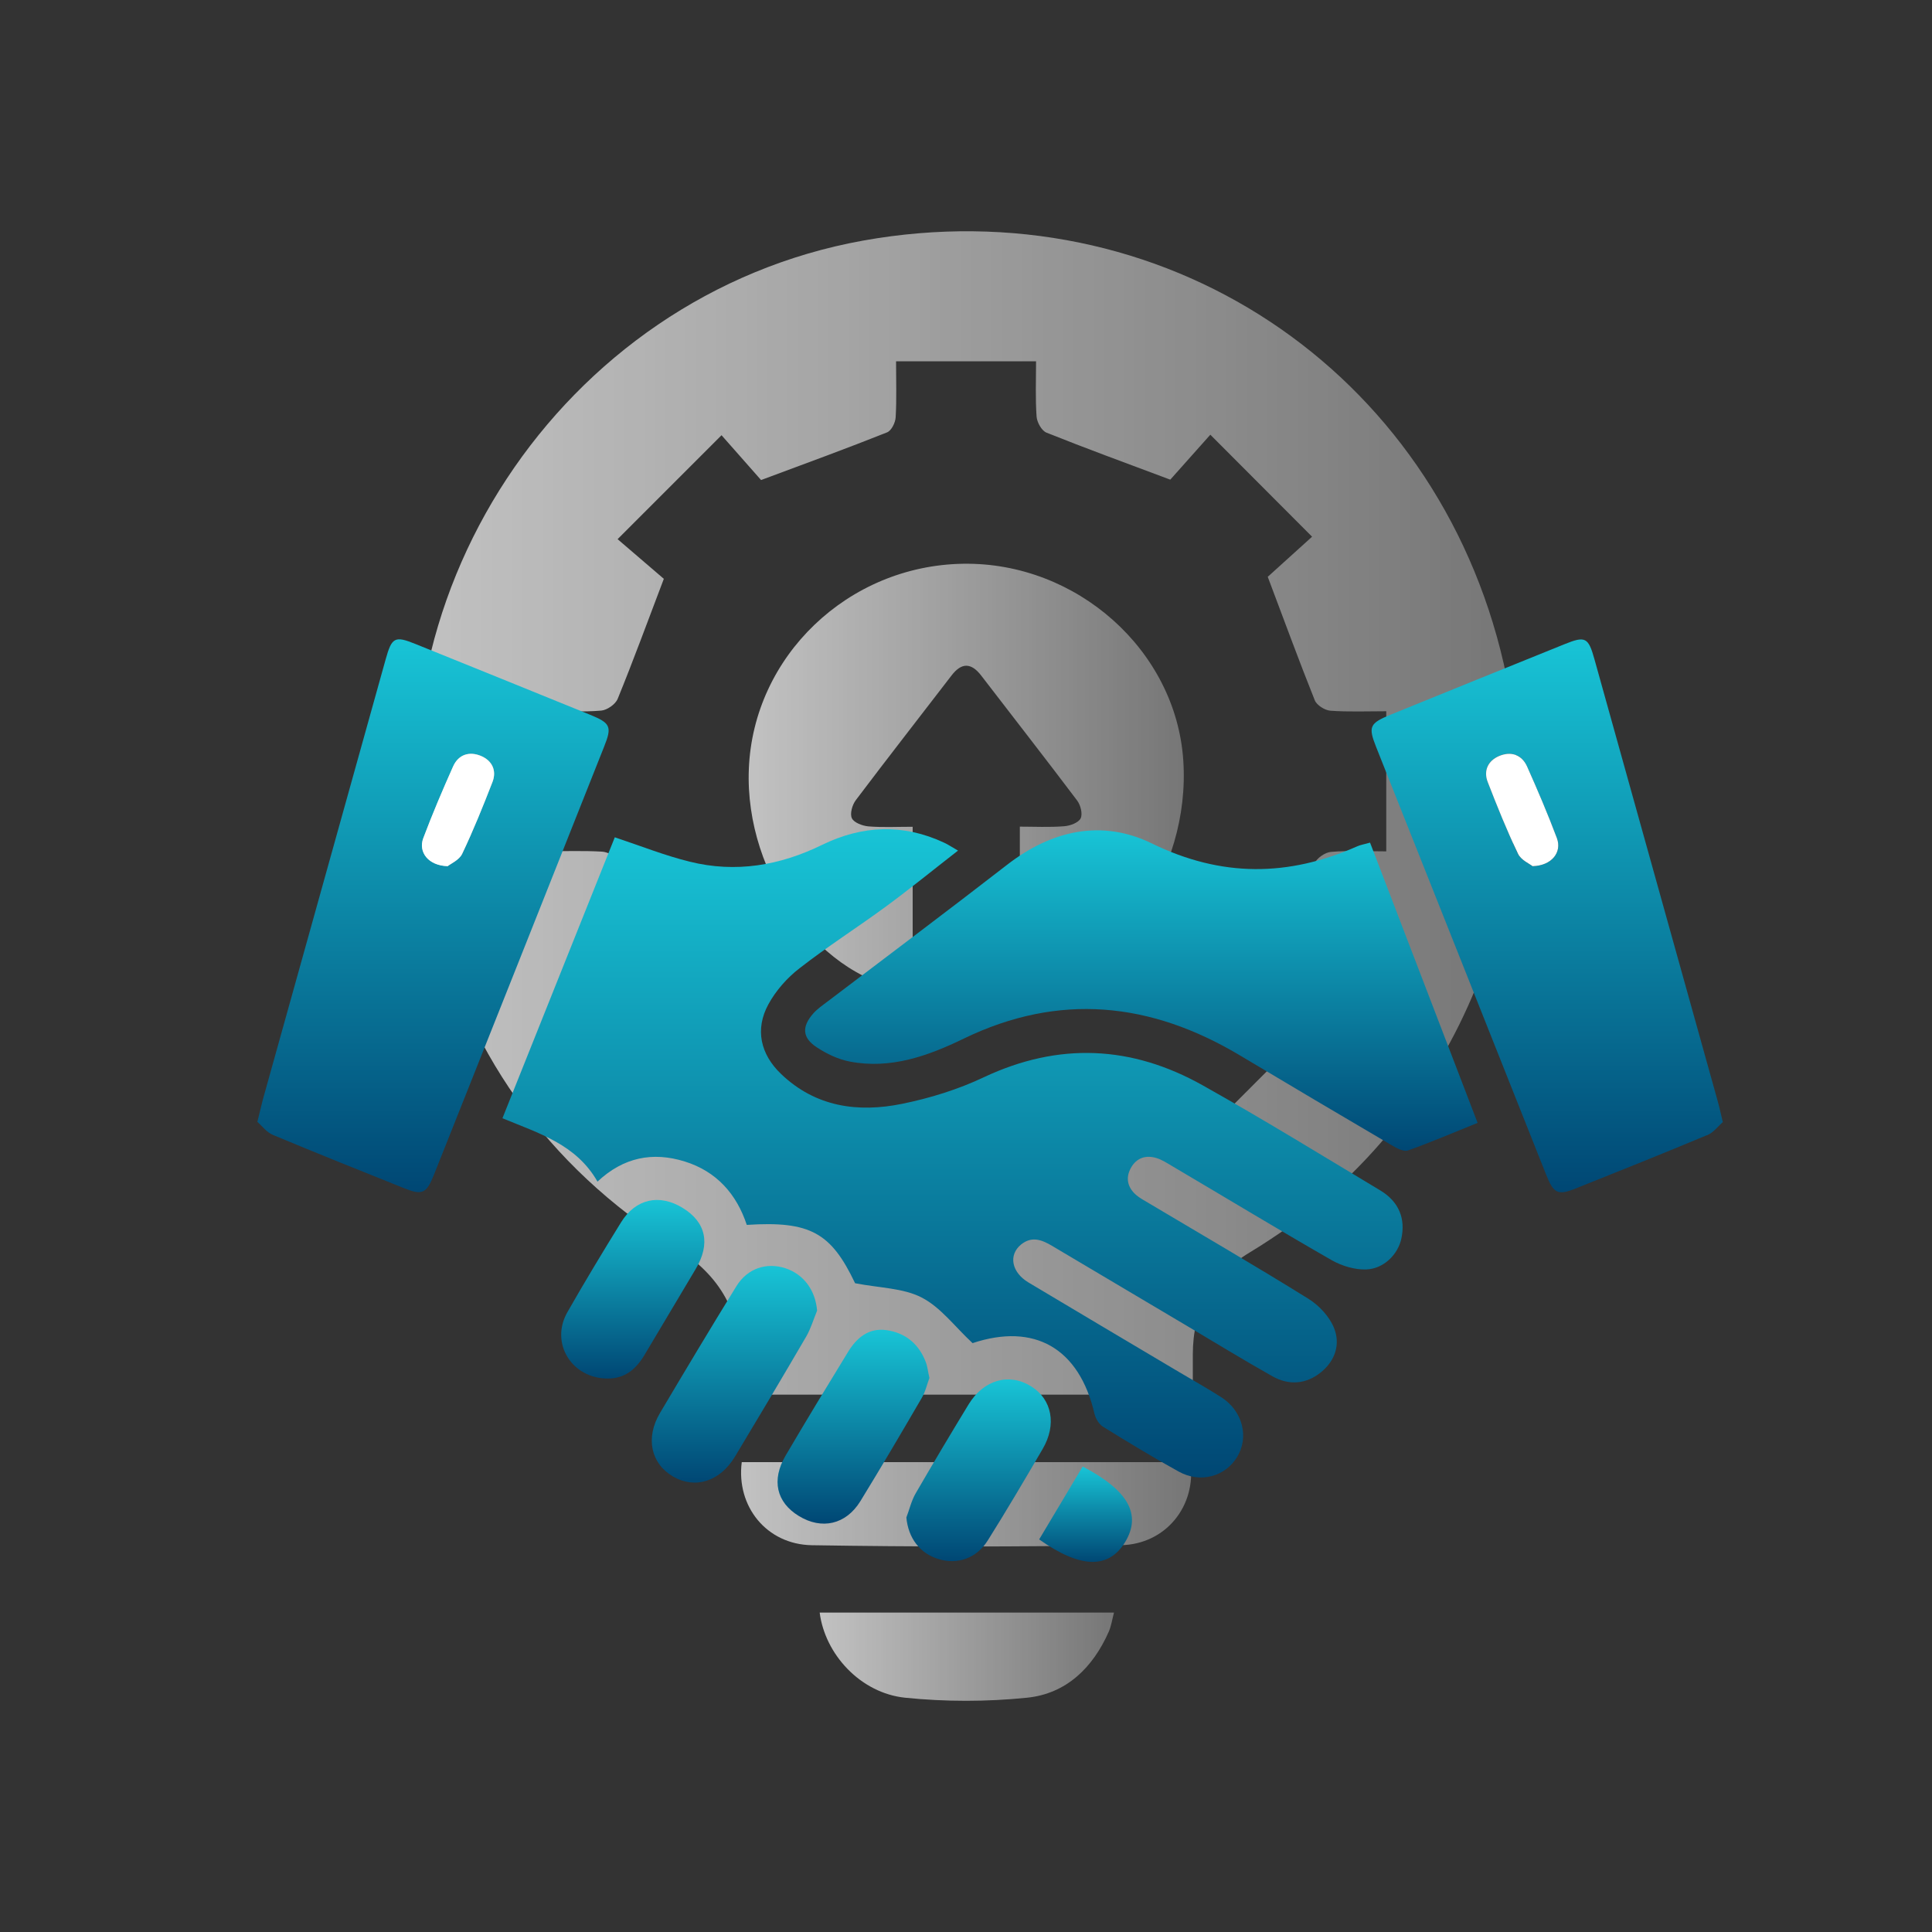 <?xml version="1.0" encoding="UTF-8"?>
<svg id="Layer_1" xmlns="http://www.w3.org/2000/svg" xmlns:xlink="http://www.w3.org/1999/xlink" viewBox="0 0 150 150">
  <rect x="0" y="0" width="150" height="150" fill="#333333" stroke="none"/>
  <defs>
    <style>
      .cls-1 {
        fill: url(#linear-gradient-13);
      }

      .cls-2 {
        fill: url(#linear-gradient-2);
      }

      .cls-3 {
        fill: url(#linear-gradient-10);
      }

      .cls-4 {
        fill: url(#linear-gradient-12);
      }

      .cls-5 {
        fill: #fff;
      }

      .cls-6 {
        fill: url(#linear-gradient-4);
      }

      .cls-7 {
        fill: url(#linear-gradient-3);
      }

      .cls-8 {
        fill: url(#linear-gradient-5);
      }

      .cls-9 {
        fill: url(#linear-gradient-8);
      }

      .cls-10 {
        fill: url(#linear-gradient-7);
      }

      .cls-11 {
        fill: url(#linear-gradient-9);
      }

      .cls-12 {
        fill: url(#linear-gradient-11);
      }

      .cls-13 {
        fill: url(#linear-gradient-6);
      }

      .cls-14 {
        fill: url(#linear-gradient);
      }

      .cls-15 {
        opacity: .7;
      }
    </style>
    <linearGradient id="linear-gradient" x1="32.24" y1="63.11" x2="117.76" y2="63.11" gradientUnits="userSpaceOnUse">
      <stop offset="0" stop-color="#fff"/>
      <stop offset="1" stop-color="#939393"/>
    </linearGradient>
    <linearGradient id="linear-gradient-2" x1="57.54" y1="116.79" x2="92.48" y2="116.79" xlink:href="#linear-gradient"/>
    <linearGradient id="linear-gradient-3" x1="63.63" y1="128.62" x2="86.49" y2="128.62" xlink:href="#linear-gradient"/>
    <linearGradient id="linear-gradient-4" x1="58.12" y1="60.34" x2="91.9" y2="60.34" xlink:href="#linear-gradient"/>
    <linearGradient id="linear-gradient-5" x1="73.95" y1="64.39" x2="73.95" y2="114.74" gradientUnits="userSpaceOnUse">
      <stop offset="0" stop-color="#18c4d6"/>
      <stop offset="1" stop-color="#004774"/>
    </linearGradient>
    <linearGradient id="linear-gradient-6" x1="88.62" y1="64.46" x2="88.62" y2="89.34" xlink:href="#linear-gradient-5"/>
    <linearGradient id="linear-gradient-7" x1="33.61" y1="49.64" x2="33.61" y2="92.56" xlink:href="#linear-gradient-5"/>
    <linearGradient id="linear-gradient-8" x1="57.02" y1="98.31" x2="57.02" y2="115.12" xlink:href="#linear-gradient-5"/>
    <linearGradient id="linear-gradient-9" x1="66.27" y1="103.24" x2="66.27" y2="118.29" xlink:href="#linear-gradient-5"/>
    <linearGradient id="linear-gradient-10" x1="75.98" y1="107.1" x2="75.98" y2="121.2" xlink:href="#linear-gradient-5"/>
    <linearGradient id="linear-gradient-11" x1="49.13" y1="93.17" x2="49.13" y2="107.03" xlink:href="#linear-gradient-5"/>
    <linearGradient id="linear-gradient-12" x1="84.28" y1="113.86" x2="84.28" y2="121.26" xlink:href="#linear-gradient-5"/>
    <linearGradient id="linear-gradient-13" x1="120.13" y1="49.64" x2="120.13" y2="92.56" xlink:href="#linear-gradient-5"/>
  </defs>
  <g class="cls-15">
    <path class="cls-14" d="M92.61,108.28h-35.19c0-.79-.03-1.52,0-2.24.21-4.09-1.5-7.01-4.99-9.21-10.05-6.34-16.41-15.36-19.11-26.96-5.41-23.17,10.24-46.97,33.69-51.19,23.13-4.16,44.48,9.94,49.74,32.85,3.87,16.87-3.53,35.14-18.13,44.7-.53.35-1.06.69-1.61,1.02-2.98,1.8-4.4,4.47-4.4,7.92,0,1,0,1.99,0,3.11ZM98.42,44.79c.99-.89,2.28-2.06,3.45-3.12-2.67-2.68-5.2-5.22-7.9-7.92-1.08,1.22-2.24,2.52-3.11,3.49-3.44-1.29-6.54-2.42-9.61-3.65-.38-.15-.74-.81-.77-1.25-.1-1.41-.04-2.82-.04-4.29h-10.87c0,1.5.05,2.93-.03,4.34-.02.42-.33,1.05-.67,1.18-3.11,1.24-6.26,2.39-9.78,3.7-.87-.98-2.02-2.29-3.07-3.48-2.69,2.69-5.22,5.22-8.07,8.07,1.26,1.08,2.61,2.24,3.59,3.08-1.27,3.34-2.37,6.35-3.58,9.31-.17.43-.82.88-1.28.92-1.4.12-2.82.04-4.29.04v10.88c1.5,0,2.92-.05,4.34.03.42.02,1.05.33,1.18.67,1.24,3.12,2.38,6.27,3.69,9.75-.98.88-2.27,2.05-3.44,3.11,2.68,2.67,5.21,5.2,8.06,8.05,1.07-1.25,2.24-2.6,3.08-3.58,3.33,1.26,6.34,2.37,9.31,3.58.43.17.88.82.92,1.28.12,1.4.04,2.82.04,4.29h10.87c0-1.5-.05-2.93.03-4.34.02-.42.33-1.05.67-1.18,3.12-1.23,6.27-2.38,9.75-3.68.88.98,2.05,2.27,3.12,3.46,2.68-2.68,5.21-5.22,8.05-8.06-1.26-1.08-2.62-2.23-3.6-3.07,1.28-3.36,2.38-6.37,3.59-9.34.17-.43.82-.88,1.29-.92,1.4-.12,2.82-.04,4.29-.04v-10.88c-1.5,0-2.93.06-4.33-.04-.44-.03-1.07-.43-1.22-.81-1.21-3.02-2.33-6.08-3.65-9.58Z"/>
    <path class="cls-2" d="M92.42,113.52c.48,3.38-1.89,6.39-5.42,6.45-7.99.13-15.98.13-23.97,0-3.52-.06-5.88-3.02-5.44-6.45h34.83Z"/>
    <path class="cls-7" d="M63.63,125.2h22.86c-.14.53-.21,1.03-.4,1.47-1.23,2.8-3.3,4.83-6.35,5.14-3.13.32-6.35.32-9.47,0-3.46-.36-6.22-3.37-6.63-6.61Z"/>
    <path class="cls-6" d="M70.86,64.18v12.72c-7.02-.67-13.06-8.88-12.72-17.2.35-8.75,7.7-15.79,16.63-15.93,8.84-.14,16.53,6.73,17.1,15.27.58,8.64-5.31,16.99-12.69,17.88v-12.74c1.15,0,2.29.06,3.43-.03.46-.03,1.12-.27,1.29-.61.17-.34,0-1.04-.28-1.4-2.45-3.25-4.96-6.46-7.44-9.69-.77-1-1.52-1.03-2.3-.01-2.48,3.23-4.99,6.44-7.44,9.69-.27.36-.47,1.05-.3,1.4.16.34.82.59,1.28.63,1.1.09,2.2.03,3.46.03Z"/>
  </g>
  <g>
    <path class="cls-8" d="M47.74,65.01c2.04.68,3.89,1.42,5.81,1.89,3.57.89,7,.3,10.29-1.31,3.12-1.52,6.29-1.65,9.47-.16.31.14.59.34,1.07.61-1.93,1.5-3.72,2.96-5.58,4.33-2.22,1.63-4.56,3.12-6.73,4.81-.96.74-1.83,1.73-2.41,2.79-1.06,1.94-.62,3.88.98,5.41,2.68,2.57,5.97,3.02,9.4,2.32,2.17-.44,4.36-1.12,6.36-2.07,5.81-2.73,11.46-2.46,16.97.63,4.66,2.61,9.21,5.41,13.79,8.16,1.45.87,1.98,2.19,1.64,3.75-.26,1.21-1.35,2.34-2.73,2.39-.88.03-1.88-.27-2.66-.71-4.15-2.38-8.24-4.86-12.36-7.29-.41-.24-.81-.51-1.26-.65-.83-.25-1.55-.02-1.99.77-.43.79-.25,1.51.4,2.09.29.25.64.43.97.63,4.15,2.47,8.32,4.89,12.42,7.44.82.51,1.61,1.36,1.97,2.23.53,1.27.12,2.57-1.01,3.48-1.16.93-2.48,1.02-3.75.31-2.25-1.27-4.46-2.62-6.68-3.94-3.48-2.06-6.97-4.13-10.45-6.2-.79-.47-1.57-.76-2.39-.1-1,.81-.75,2.16.57,2.95,3.88,2.32,7.78,4.63,11.67,6.94,1.11.66,2.24,1.29,3.33,1.99,1.63,1.06,2.14,3.08,1.2,4.62-.92,1.52-2.85,2.06-4.52,1.14-2-1.1-3.95-2.29-5.89-3.49-.31-.19-.57-.62-.66-.99-1.19-5.14-4.69-7.09-9.47-5.5-1.38-1.28-2.47-2.78-3.95-3.54-1.43-.74-3.25-.74-5.17-1.11-1.86-3.91-3.47-4.85-8.41-4.53-.79-2.39-2.34-4.15-4.81-4.92-2.49-.78-4.77-.33-6.78,1.56-1.65-2.89-4.53-3.74-7.38-4.92,2.94-7.35,5.85-14.63,8.73-21.83Z"/>
    <path class="cls-13" d="M106.37,65.42c2.77,7.23,5.53,14.4,8.35,21.76-1.84.74-3.6,1.5-5.4,2.14-.34.12-.9-.18-1.28-.41-3.94-2.31-7.87-4.64-11.79-6.98-6.92-4.13-14.02-4.88-21.43-1.29-2.76,1.34-5.67,2.39-8.84,1.78-.9-.17-1.8-.6-2.57-1.11-1.12-.73-1.17-1.59-.29-2.6.33-.38.77-.68,1.18-.99,4.63-3.52,9.29-7.01,13.88-10.57,3.47-2.69,7.36-3.57,11.26-1.66,5.39,2.63,10.58,2.59,15.93.22.26-.12.56-.16,1-.29Z"/>
    <path class="cls-10" d="M19.98,87.11c.2-.79.3-1.25.42-1.71,3.18-11.4,6.36-22.8,9.54-34.2.48-1.73.71-1.85,2.32-1.2,4.51,1.82,9.02,3.65,13.52,5.48,1.63.66,1.75.93,1.12,2.5-4.4,11.08-8.8,22.16-13.21,33.23-.58,1.46-.91,1.61-2.32,1.04-3.4-1.36-6.79-2.72-10.17-4.13-.51-.21-.88-.73-1.22-1.02ZM34.75,67.25c.24-.19.91-.48,1.14-.97.86-1.82,1.62-3.69,2.35-5.57.34-.89-.03-1.66-.88-2.02-.9-.38-1.75-.13-2.17.8-.82,1.84-1.61,3.7-2.32,5.58-.41,1.08.39,2.13,1.89,2.17Z"/>
    <path class="cls-9" d="M63.43,101.78c-.27.66-.48,1.37-.83,1.98-1.82,3.12-3.67,6.23-5.53,9.32-1.17,1.95-3.1,2.55-4.81,1.56-1.73-1.01-2.17-3-1.01-4.95,1.95-3.29,3.92-6.58,5.93-9.84.86-1.39,2.35-1.86,3.81-1.38,1.43.48,2.32,1.72,2.45,3.29Z"/>
    <path class="cls-11" d="M72.16,106.98c-.18.48-.31,1.08-.61,1.58-1.56,2.68-3.13,5.35-4.75,7.99-1.12,1.82-3,2.24-4.78,1.15-1.74-1.06-2.14-2.79-1.03-4.68,1.59-2.71,3.22-5.39,4.86-8.07.67-1.09,1.6-1.87,2.96-1.68,1.47.2,2.52,1.06,3.06,2.46.14.35.17.74.29,1.25Z"/>
    <path class="cls-3" d="M70.37,117.82c.24-.63.39-1.31.73-1.89,1.34-2.31,2.71-4.61,4.1-6.89,1.17-1.92,3.14-2.47,4.85-1.41,1.63,1.01,2.01,2.98.9,4.87-1.39,2.38-2.79,4.76-4.26,7.1-.88,1.4-2.34,1.89-3.81,1.45-1.47-.44-2.36-1.64-2.51-3.23Z"/>
    <path class="cls-12" d="M47.17,107.03c-2.79-.01-4.48-2.76-3.12-5.15,1.34-2.35,2.74-4.67,4.17-6.98,1.13-1.83,2.97-2.23,4.78-1.12,1.82,1.11,2.18,2.79,1.01,4.75-1.32,2.22-2.64,4.43-3.96,6.65-.65,1.1-1.52,1.86-2.88,1.85Z"/>
    <path class="cls-4" d="M84.06,113.86c3.55,1.86,4.57,3.72,3.31,5.84-1.28,2.13-3.46,2.1-6.69-.18,1.11-1.86,2.23-3.73,3.38-5.66Z"/>
    <path class="cls-5" d="M34.75,67.25c-1.5-.04-2.29-1.09-1.89-2.17.71-1.89,1.5-3.74,2.32-5.58.42-.93,1.27-1.18,2.17-.8.85.36,1.23,1.13.88,2.02-.73,1.88-1.48,3.75-2.35,5.57-.23.49-.9.77-1.14.97Z"/>
    <path class="cls-1" d="M132.54,88.13c-3.37,1.41-6.77,2.77-10.17,4.13-1.41.57-1.74.42-2.32-1.04-4.41-11.08-8.81-22.15-13.21-33.23-.62-1.57-.51-1.83,1.12-2.5,4.5-1.83,9.01-3.66,13.52-5.48,1.61-.65,1.84-.53,2.32,1.2,3.18,11.4,6.36,22.8,9.54,34.2.13.45.23.92.42,1.71-.34.29-.72.81-1.22,1.02ZM120.87,65.07c-.71-1.89-1.5-3.74-2.32-5.58-.42-.93-1.27-1.18-2.17-.8-.85.36-1.23,1.13-.88,2.02.73,1.88,1.48,3.75,2.35,5.57.23.49.9.77,1.14.97,1.5-.04,2.29-1.09,1.89-2.17Z"/>
    <path class="cls-5" d="M118.99,67.25c1.5-.04,2.29-1.09,1.89-2.17-.71-1.89-1.5-3.74-2.32-5.58-.42-.93-1.27-1.18-2.17-.8-.85.36-1.23,1.13-.88,2.02.73,1.88,1.48,3.75,2.35,5.57.23.49.9.77,1.14.97Z"/>
  </g>
</svg>